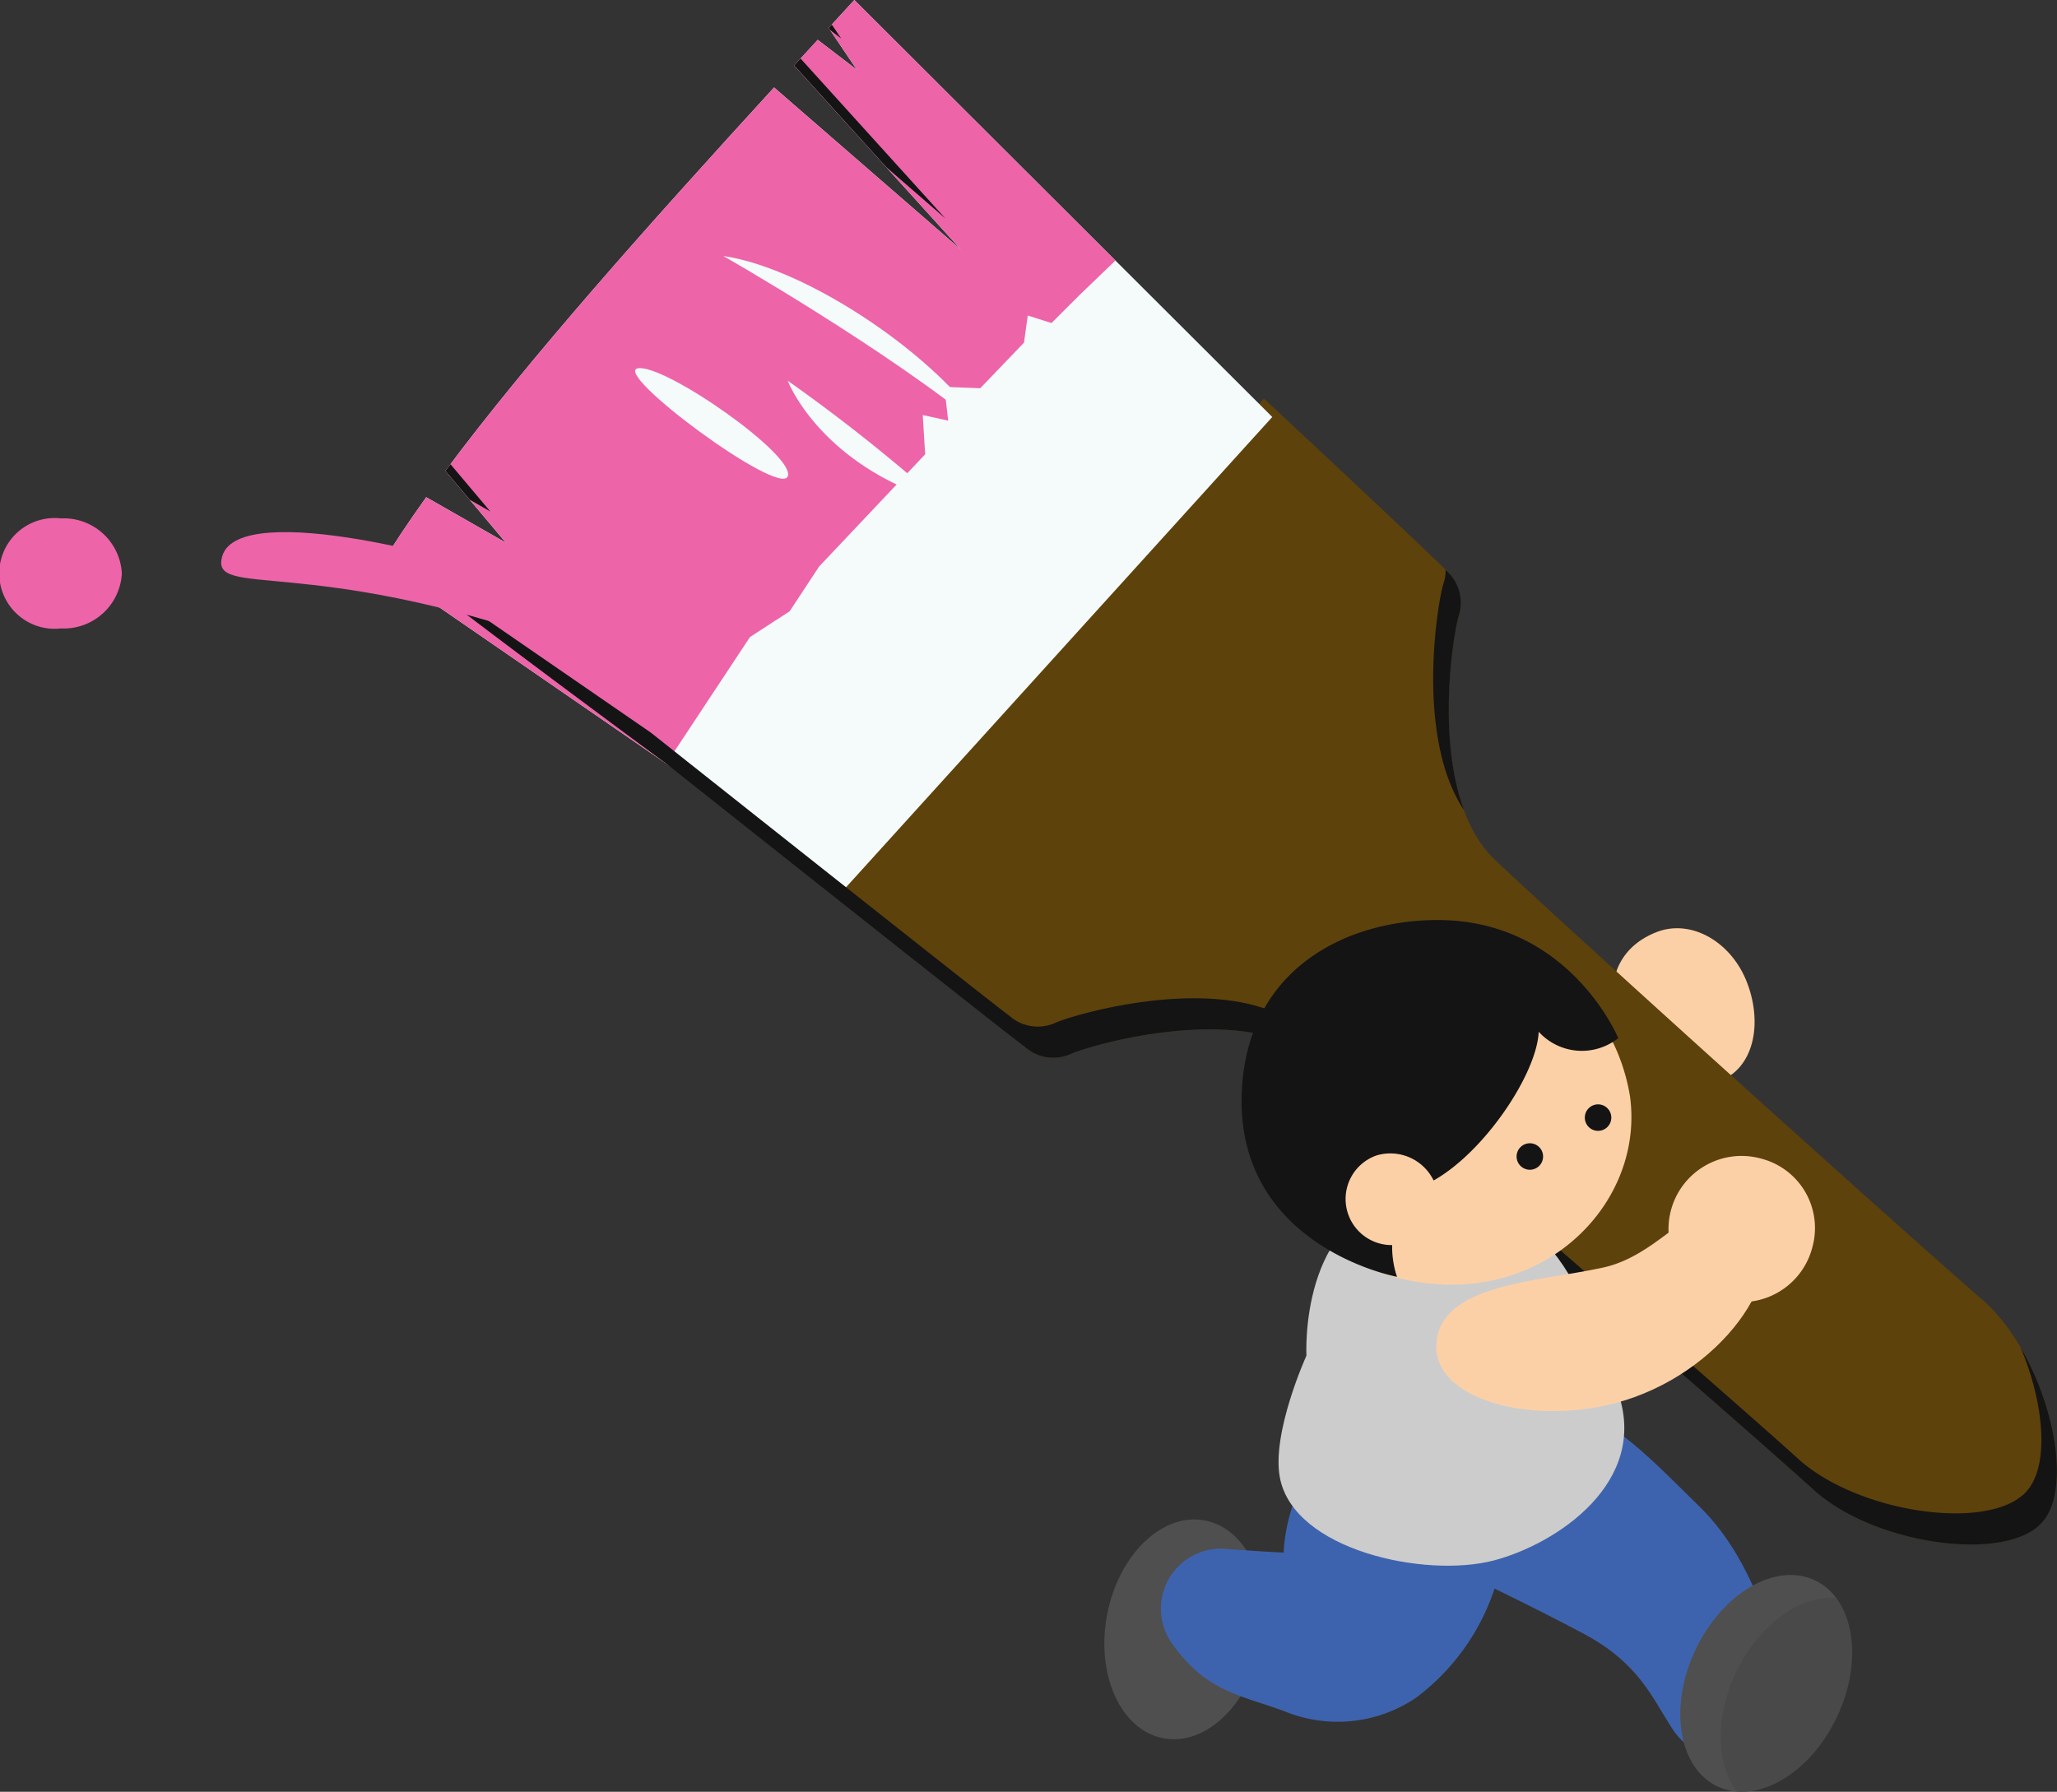 <?xml version="1.0" encoding="UTF-8"?>
<svg xmlns="http://www.w3.org/2000/svg" xmlns:xlink="http://www.w3.org/1999/xlink" id="illust_b" width="126.279" height="110" viewBox="0 0 126.279 110">
  <rect x="0" y="0" width="126.279" height="110" fill="#333333" stroke="none"/>
  <defs>
    <clipPath id="clip-path">
      <rect id="長方形_242" data-name="長方形 242" width="126.279" height="110" fill="none"></rect>
    </clipPath>
    <clipPath id="clip-path-3">
      <rect id="長方形_240" data-name="長方形 240" width="8.064" height="11.896" fill="none"></rect>
    </clipPath>
  </defs>
  <g id="グループ_371" data-name="グループ 371" clip-path="url(#clip-path)">
    <g id="グループ_370" data-name="グループ 370">
      <g id="グループ_369" data-name="グループ 369" clip-path="url(#clip-path)">
        <path id="パス_3045" data-name="パス 3045" d="M7.48,113.173a3.573,3.573,0,0,1-3.74,3.378,3.4,3.4,0,1,1,0-6.756,3.573,3.573,0,0,1,3.74,3.378" transform="translate(0 -77.97)" fill="#ed64a9"></path>
        <path id="パス_3046" data-name="パス 3046" d="M349.8,199.977c.952,2.533.383,5.225-1.716,6.013-1.582.594-2.251-1.553-4.037-3.338-.434-.434-2.019.7-2.329-.543-.657-2.626.459-4.5,2.558-5.291s4.572.626,5.524,3.159" transform="translate(-242.532 -139.613)" fill="#fcd0a7"></path>
        <path id="パス_3047" data-name="パス 3047" d="M176.2,114.408s11.095,9.3,11.841,9.816a2.618,2.618,0,0,0,2.761.464c1.063-.514,10.717-3.385,15.256.362,4.96,4.095,26.705,22.992,30.4,26.365s11.816,4.518,14.04,2,.1-10.432-3.7-13.691-25.206-22.538-29.875-26.963c-4.273-4.048-2.6-13.981-2.219-15.1a2.618,2.618,0,0,0-.8-2.684c-.6-.678-11.187-10.556-11.187-10.556Z" transform="translate(-125.129 -59.956)" fill="#5e420b"></path>
        <path id="パス_3048" data-name="パス 3048" d="M108.043,1.716l1.728,2.565-2.4-1.835c-.482.525-.966,1.051-1.446,1.575l10.24,11.309-11.474-9.96C96.982,13.8,89.658,22,84.517,28.908l3.71,4.41-4.891-2.793c-1.064,1.49-2.016,2.913-2.83,4.255l28.595,19.7L135.275,25.6,109.619,0l-1.576,1.716" transform="translate(-57.171)" fill="#f5fafa"></path>
        <path id="パス_3049" data-name="パス 3049" d="M109.771,4.281l-2.4-1.835c-.482.525-.966,1.051-1.446,1.575l10.24,11.309-11.474-9.96C96.981,13.8,89.658,22,84.517,28.908l3.711,4.41-4.891-2.793c-1.064,1.49-2.016,2.913-2.83,4.255l17.568,12.1,5.137-7.772,2.433-1.579,1.812-2.751,6.509-6.888-.148-2.411,1.561.345-.237-2.075,2.205.085,2.688-2.8.228-1.664,1.458.461,1.763-1.758,2.162-2.078L109.619,0l-1.576,1.716Z" transform="translate(-57.171)" fill="#ed64a9"></path>
        <path id="パス_3050" data-name="パス 3050" d="M304.177,121.509c-.348,1.021-1.773,9.408,1.249,13.933-1.715-4.647-.6-11.129-.292-12.019a2.618,2.618,0,0,0-.8-2.684l-.04-.043a2.18,2.18,0,0,1-.12.812" transform="translate(-215.553 -85.712)" fill="#141414"></path>
        <path id="パス_3051" data-name="パス 3051" d="M95.836,100.5l1.258.718-2.444-2.9c-.1.136-.209.275-.309.409Z" transform="translate(-66.995 -69.819)" fill="#141414"></path>
        <path id="パス_3052" data-name="パス 3052" d="M182.548,165.774c1.44,3.4,1.8,7.223.377,8.832-2.224,2.514-10.342,1.368-14.04-2s-25.443-22.271-30.4-26.365c-4.539-3.747-14.194-.876-15.256-.362a2.618,2.618,0,0,1-2.761-.464c-.746-.515-22.012-17.385-22.012-17.385L82.389,116.96c-.187.3,17.021,12.981,17.021,12.981s21.266,16.87,22.012,17.385a2.617,2.617,0,0,0,2.761.464c1.063-.514,10.717-3.385,15.256.362,4.96,4.095,26.7,22.992,30.4,26.365s11.816,4.518,14.04,2c1.7-1.923.856-7-1.335-10.747" transform="translate(-58.507 -83.058)" fill="#141414"></path>
        <path id="パス_3053" data-name="パス 3053" d="M168.593,12.4l-.391.426,5.655,6.245,3.628,3.149Z" transform="translate(-119.447 -8.807)" fill="#141414"></path>
        <path id="パス_3054" data-name="パス 3054" d="M175.695,5.2l-.192.209.085.125.686.525Z" transform="translate(-124.631 -3.692)" fill="#141414"></path>
        <path id="パス_3055" data-name="パス 3055" d="M64.333,115.558c-1.83-.971-16.362-4.991-17.42-1.388-.782,2.663,5.2-.1,20.593,5.355,3.7,1.312,2.288-1.07-3.173-3.966" transform="translate(-33.267 -80.03)" fill="#ed64a9"></path>
        <path id="パス_3056" data-name="パス 3056" d="M134.691,77.976c-1.659.255,8.68,7.914,9.19,6.638s-7.531-6.893-9.19-6.638" transform="translate(-95.521 -55.368)" fill="#f5fafa"></path>
        <path id="パス_3057" data-name="パス 3057" d="M153.187,54.218s10.084,5.744,16.083,10.722c-2.808-4.468-10.85-9.956-16.083-10.722" transform="translate(-108.784 -38.502)" fill="#f5fafa"></path>
        <path id="パス_3058" data-name="パス 3058" d="M166.838,80.639s1.915,5.106,9.318,7.4a105.556,105.556,0,0,0-9.318-7.4" transform="translate(-118.478 -57.265)" fill="#f5fafa"></path>
        <path id="パス_3059" data-name="パス 3059" d="M243.519,329.465c-.7,3.692-3.389,6.282-6,5.786s-4.153-3.893-3.45-7.586,3.388-6.283,6-5.786,4.153,3.893,3.45,7.586" transform="translate(-166.103 -228.536)" fill="#4f4f4f"></path>
        <path id="パス_3060" data-name="パス 3060" d="M293.6,289.247c4.511.966,6.847,3.618,10.286,6.981,3.512,3.433,4.7,8.962,4.92,10.108.785,4-4.136,7.335-6.654,3.446-1.217-1.879-2.037-3.988-5.423-5.789-6.594-3.507-13.115-6.2-14.45-7.465-2.252-2.138-1.316-7.5.6-9.153s6.853,1.044,10.724,1.873" transform="translate(-199.521 -203.702)" fill="#3e63ae"></path>
        <path id="パス_3061" data-name="パス 3061" d="M266.973,309.971a13.762,13.762,0,0,1-5.433,9.515,8.584,8.584,0,0,1-8.062.835c-2.681-1-4.8-1.177-6.894-4.137a3.683,3.683,0,0,1,3.222-5.842c1.979.155,3.61.233,3.61.233s.087-5.165,3.948-6.974,10.258,1.758,9.609,6.371" transform="translate(-174.611 -215.258)" fill="#3e63ae"></path>
        <path id="パス_3062" data-name="パス 3062" d="M278.563,253.227c-6.536,1.017-6.07,9.713-6.07,9.713s-2.156,4.744-1.63,7.492c.854,4.464,8.933,6.179,13.12,5.085,3.845-1,9.627-4.813,7.608-10.4-1.625-4.5-3.794-13.324-13.028-11.886" transform="translate(-192.291 -179.715)" fill="#ccc"></path>
        <path id="パス_3063" data-name="パス 3063" d="M288.323,207.419c.809,5.656-3.672,11.136-10.075,11.581s-12.7-3.993-13.114-9.971,4.44-11.185,10.843-11.629a12,12,0,0,1,12.345,10.02" transform="translate(-188.265 -140.162)" fill="#fcd0a7"></path>
        <path id="パス_3064" data-name="パス 3064" d="M286.08,202.1a3.584,3.584,0,0,1-4.885-.391c-.1,2.54-3.322,7.426-6.546,9.184-3.635,1.983-2.15,5.862-2.15,5.862s-10.063-1.856-9.522-11.541c.414-7.4,6.394-10.312,11.878-10.364,8.2-.078,11.225,7.249,11.225,7.249" transform="translate(-186.735 -138.368)" fill="#141414"></path>
        <path id="パス_3065" data-name="パス 3065" d="M322.828,242.952a.813.813,0,1,1-.813-.813.813.813,0,0,1,.813.813" transform="translate(-228.098 -171.952)" fill="#141414"></path>
        <path id="パス_3066" data-name="パス 3066" d="M337.278,234.716a.813.813,0,1,1-.813-.813.813.813,0,0,1,.813.813" transform="translate(-238.36 -166.104)" fill="#141414"></path>
        <path id="パス_3067" data-name="パス 3067" d="M290.7,246.33a2.831,2.831,0,1,1-3.675-1.969,2.953,2.953,0,0,1,3.675,1.969" transform="translate(-202.521 -173.426)" fill="#fcd0a7"></path>
        <path id="パス_3068" data-name="パス 3068" d="M304.187,263.635c-.184,3.635,6.719,5.207,12.147,3.244,6.314-2.283,9.9-8.592,7.125-11.128s-4.976,2.276-9.014,3.164-10.069.99-10.258,4.721" transform="translate(-216.013 -181.1)" fill="#fcd0a7"></path>
        <path id="パス_3069" data-name="パス 3069" d="M362.378,250.349a4.487,4.487,0,1,1-3.132-5.372,4.4,4.4,0,0,1,3.132,5.372" transform="translate(-251.101 -173.84)" fill="#fcd0a7"></path>
        <path id="パス_3070" data-name="パス 3070" d="M365.484,342.281c-1.651,3.5-4.936,5.409-7.337,4.275s-3.01-4.887-1.359-8.382,4.936-5.409,7.337-4.275,3.009,4.887,1.359,8.382" transform="translate(-252.709 -236.882)" fill="#4f4f4f"></path>
        <g id="グループ_368" data-name="グループ 368" transform="translate(105.637 98.095)" opacity="0.1" style="mix-blend-mode: multiply;isolation: isolate">
          <g id="グループ_367" data-name="グループ 367">
            <g id="グループ_366" data-name="グループ 366" clip-path="url(#clip-path-3)">
              <path id="パス_3071" data-name="パス 3071" d="M371.523,338.434c-2.208-.185-4.764,1.63-6.158,4.58-1.291,2.733-1.2,5.617.054,7.29,2.208.185,4.764-1.63,6.158-4.58,1.291-2.733,1.195-5.617-.054-7.29" transform="translate(-364.439 -338.421)" fill="#141414"></path>
            </g>
          </g>
        </g>
      </g>
    </g>
  </g>
</svg>
